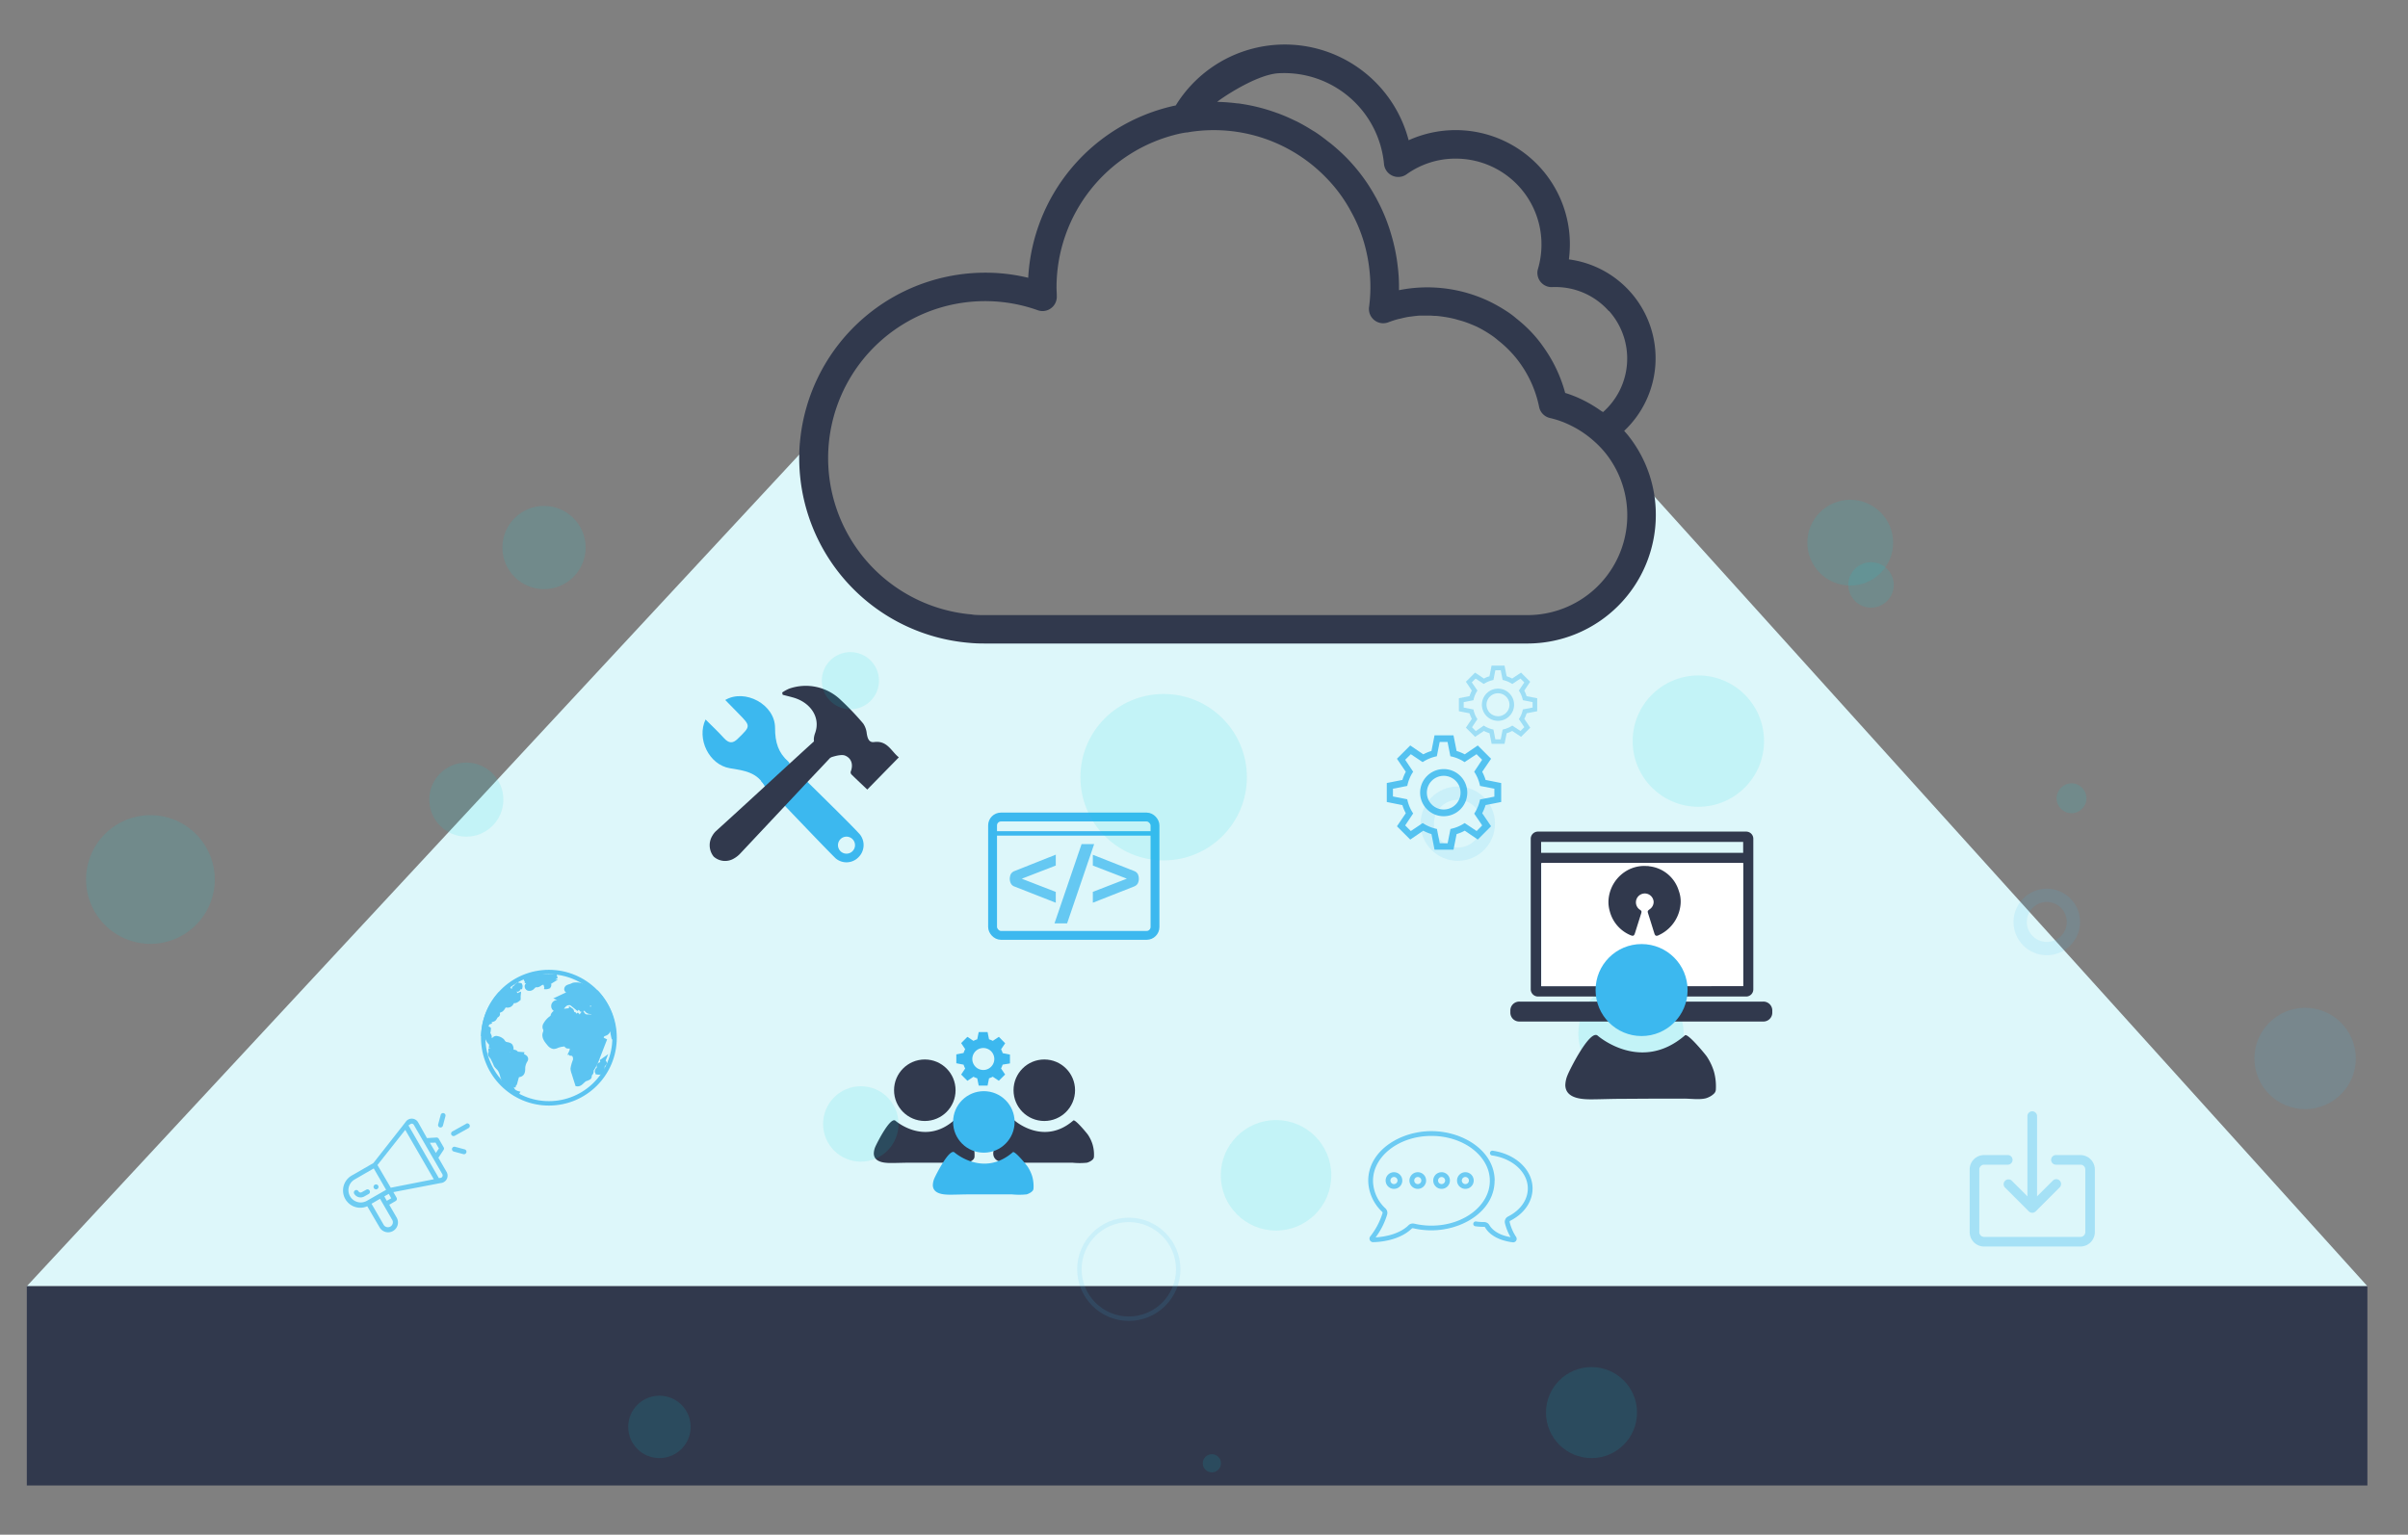 <?xml version="1.0" encoding="UTF-8" standalone="no"?>
<svg
   id="Layer_1"
   data-name="Layer 1"
   viewBox="0 0 543.33 346.36"
   version="1.1"
   sodipodi:docname="opencloud_platform.svg"
   inkscape:version="1.2.2 (b0a84865, 2022-12-01)"
   xmlns:inkscape="http://www.inkscape.org/namespaces/inkscape"
   xmlns:sodipodi="http://sodipodi.sourceforge.net/DTD/sodipodi-0.dtd"
   xmlns="http://www.w3.org/2000/svg"
   xmlns:svg="http://www.w3.org/2000/svg">
  <rect x="0" y="0" width="543.33" height="346.36" fill="#808080" stroke="none"/>
  <sodipodi:namedview
     id="namedview284"
     pagecolor="#ffffff"
     bordercolor="#000000"
     borderopacity="0.25"
     inkscape:showpageshadow="2"
     inkscape:pageopacity="0.0"
     inkscape:pagecheckerboard="0"
     inkscape:deskcolor="#d1d1d1"
     showgrid="false"
     inkscape:zoom="1.9272111"
     inkscape:cx="226.49309"
     inkscape:cy="194.32225"
     inkscape:window-width="1309"
     inkscape:window-height="727"
     inkscape:window-x="0"
     inkscape:window-y="25"
     inkscape:window-maximized="0"
     inkscape:current-layer="Layer_1" />
  <defs
     id="defs20">
    <style
       id="style18">.cls-1{fill:#ddf7fa;}.cls-2{fill:#31394d;}.cls-15,.cls-3,.cls-9{fill:#3cb8ef;}.cls-4{fill:#fff;}.cls-5{opacity:0.85;}.cls-6{opacity:0.47;}.cls-7{opacity:0.69;}.cls-8{opacity:0.74;}.cls-10,.cls-11,.cls-19,.cls-20,.cls-9{stroke:#3cb8ef;}.cls-10,.cls-11,.cls-18,.cls-19,.cls-20{fill:none;}.cls-10,.cls-11{stroke-miterlimit:10;}.cls-10{stroke-width:2px;}.cls-12{opacity:0.7;}.cls-13{opacity:0.8;}.cls-14{opacity:0.35;}.cls-15,.cls-16,.cls-17{opacity:0.12;}.cls-16{fill:#00d2d9;}.cls-20{stroke-width:3px;}</style>
  </defs>
  <polygon
     class="cls-1"
     points="6.05 290.28 184.6 98.01 187.03 117.14 196.33 132.58 224.25 141.46 354.92 141.46 368.88 128.78 369.2 107.52 534.17 290.28 6.05 290.28"
     id="polygon22" />
  <circle
     id="Ellipse_22119"
     data-name="Ellipse 22119"
     class="cls-2"
     cx="208.67"
     cy="246.05"
     r="6.94" />
  <path
     id="Path_1599"
     data-name="Path 1599"
     class="cls-2"
     d="M202.05,252.94s6.5,5.72,13.17-.06c.42-.35,3.07,2.87,3.3,3.22a8.59,8.59,0,0,1,1.08,2.29,8.38,8.38,0,0,1,.28,2.73,1,1,0,0,1-.31.6,2.63,2.63,0,0,1-.68.46,3.83,3.83,0,0,1-.56.22,15.52,15.52,0,0,1-3.34,0l-3.71,0-5.67,0c-1.41,0-2.83.06-4.25.07s-4.13,0-4.2-2.12a4.14,4.14,0,0,1,.36-1.58C197.82,258.08,200.89,251.92,202.05,252.94Z" />
  <circle
     id="Ellipse_22119-2"
     data-name="Ellipse 22119"
     class="cls-2"
     cx="235.63"
     cy="246.05"
     r="6.94" />
  <path
     id="Path_1599-2"
     data-name="Path 1599"
     class="cls-2"
     d="M229,252.94s6.5,5.72,13.18-.06c.41-.35,3.06,2.87,3.3,3.22a8.27,8.27,0,0,1,1.07,2.29,8.12,8.12,0,0,1,.28,2.73,1,1,0,0,1-.31.6,2.63,2.63,0,0,1-.68.46,3.43,3.43,0,0,1-.56.22,15.43,15.43,0,0,1-3.33,0l-3.72,0-5.66,0c-1.42,0-2.84.06-4.26.07s-4.13,0-4.2-2.12a4.33,4.33,0,0,1,.36-1.58C224.78,258.08,227.85,251.92,229,252.94Z" />
  <circle
     id="Ellipse_22119-3"
     data-name="Ellipse 22119"
     class="cls-3"
     cx="221.99"
     cy="253.2"
     r="6.94" />
  <path
     id="Path_1599-3"
     data-name="Path 1599"
     class="cls-3"
     d="M215.37,260.09s6.5,5.72,13.17-.06c.42-.36,3.07,2.86,3.3,3.22a8.67,8.67,0,0,1,1.08,2.28,8.17,8.17,0,0,1,.27,2.74.89.89,0,0,1-.3.59,2.4,2.4,0,0,1-.68.46,3,3,0,0,1-.56.23,16.19,16.19,0,0,1-3.34,0l-3.72,0-5.66,0c-1.42,0-2.83.06-4.25.07s-4.13,0-4.2-2.12a4.14,4.14,0,0,1,.36-1.59C211.13,265.23,214.21,259.07,215.37,260.09Z" />
  <path
     id="Path_1704"
     data-name="Path 1704"
     class="cls-3"
     d="M227.88,240v-2l-1.64-.32a4.34,4.34,0,0,0-.36-.86l.92-1.37L225.38,234l-1.37.91a4.48,4.48,0,0,0-.85-.35l-.33-1.64h-2l-.33,1.64a5.24,5.24,0,0,0-.85.35l-1.37-.91-1.41,1.41.91,1.37a4.34,4.34,0,0,0-.36.86l-1.64.32v2l1.64.32a4.61,4.61,0,0,0,.36.86l-.91,1.37,1.41,1.41,1.37-.91a5.24,5.24,0,0,0,.85.35l.33,1.64h2l.33-1.64A5.24,5.24,0,0,0,224,243l1.37.91,1.42-1.41-.92-1.37a4.61,4.61,0,0,0,.36-.86Zm-6,1.48a2.48,2.48,0,1,1,2.47-2.48h0a2.48,2.48,0,0,1-2.47,2.48Z" />
  <path
     class="cls-3"
     d="M178.18,172.19c-1.81,1.9-3.54,3.49-5.48,5.55-1.68-3.46-4.72-3.82-8-4.36-4.75-.78-7.56-6.69-5.5-11,1.42,1.42,2.85,2.76,4.15,4.2,1.09,1.19,2,1.29,3.16.1,2.9-2.82,2.94-2.78.07-5.7l-2.94-3c4.43-2.62,11.26,1,11.24,6.31,0,3.27.74,5.59,3,7.6C177.92,172,178.17,172.18,178.18,172.19Z"
     id="path31" />
  <path
     class="cls-3"
     d="M194,188.29c-2.83-3.14-14.42-14.28-17.42-17.45-1.85,1.93-3,3.44-4.9,5.38,3,3.07,13.87,14.55,16.84,17.47a3.78,3.78,0,0,0,5.18-.22A3.85,3.85,0,0,0,194,188.29Zm-3,4.37a1.92,1.92,0,1,1,1.92-1.92A1.92,1.92,0,0,1,191,192.66Z"
     id="path33" />
  <path
     class="cls-2"
     d="M176.49,156.29a9.08,9.08,0,0,1,1.55-.86,11.34,11.34,0,0,1,11.72,2.6,61.53,61.53,0,0,1,5,5.25,4.83,4.83,0,0,1,.81,2.25c.17,1.05.47,2.1,1.66,1.94,3-.4,3.87,2.11,5.58,3.45l-7.12,7.27c-1.17-1.11-2.38-2.24-3.55-3.39a.72.72,0,0,1-.19-.64c.64-1.63.15-3.08-1.31-3.65-1.08-.42-3.79.59-4,.78a14.47,14.47,0,0,0-1.51-1.78c-1.3-1.14-1.91-2.14-1.2-4.1,1.26-3.5-1.06-6.91-5-8-.77-.22-1.55-.4-2.33-.61Z"
     id="path35" />
  <path
     class="cls-2"
     d="M183.76,167.23c1.33,1.27,2.92,1.89,4.2,3.11-1.5,1.64-5.39,5.71-6.85,7.28q-7,7.47-14,14.92a6.09,6.09,0,0,1-1.54,1.23,3.87,3.87,0,0,1-4.54-.45,4.1,4.1,0,0,1-.29-4.72,4.39,4.39,0,0,1,.77-1C168.28,181.48,177,173.37,183.76,167.23Z"
     id="path37" />
  <rect
     class="cls-2"
     x="6.05"
     y="290.28"
     width="528.12"
     height="44.97"
     id="rect39" />
  <path
     class="cls-2"
     d="M180.47,100a41.85,41.85,0,0,0,38.33,45.09c1.13.11,2.29.14,3.48.14H344.61a29,29,0,0,0,29-29,28.61,28.61,0,0,0-6-17.64c-.35-.46-.75-.91-1.14-1.35A22.5,22.5,0,0,0,354,58.54a27.79,27.79,0,0,0,.22-3.42,25.77,25.77,0,0,0-36.38-23.47,28.88,28.88,0,0,0-52.55-7.85c-.29.06-.59.11-.89.19A42.1,42.1,0,0,0,232,62.69a41.17,41.17,0,0,0-6.13-1A42,42,0,0,0,180.48,100ZM363.07,70.2l0,0A16.11,16.11,0,0,1,361.7,93c-.13-.1-.29-.17-.43-.26a29.59,29.59,0,0,0-4-2.41,26.13,26.13,0,0,0-4.11-1.65,32,32,0,0,0-4.72-10.1A29.21,29.21,0,0,0,345.57,75a31.36,31.36,0,0,0-3.41-3.11A19.11,19.11,0,0,0,340,70.27,35.57,35.57,0,0,0,336,68a32.48,32.48,0,0,0-20.34-2.51V64.8a35.47,35.47,0,0,0-.26-4.49A41.29,41.29,0,0,0,313.93,53a40.15,40.15,0,0,0-3.26-8,2.77,2.77,0,0,0-.26-.48l0,0h0a40,40,0,0,0-6.74-9.07,43.32,43.32,0,0,0-3.33-3c-.25-.21-.52-.39-.77-.59-.93-.74-1.89-1.46-2.89-2.11l-.72-.43c-1.06-.67-2.15-1.29-3.26-1.86l-.56-.26c-1.2-.59-2.43-1.12-3.68-1.59l-.38-.13A41.11,41.11,0,0,0,284,24.22l-.24-.06a42.35,42.35,0,0,0-4.33-.82l-.17,0a44.8,44.8,0,0,0-4.48-.35h-.12c-.2,0,8.4-6.15,13.84-6.46A22.63,22.63,0,0,1,312.28,37a3.23,3.23,0,0,0,5.09,2.34A18.9,18.9,0,0,1,328.5,35.8a19.34,19.34,0,0,1,19.31,19.32,19.62,19.62,0,0,1-.78,5.54,3,3,0,0,0-.12,1.27,3.21,3.21,0,0,0,3.54,2.85,1.82,1.82,0,0,1,.33,0H351a16.05,16.05,0,0,1,12,5.42ZM219.35,138.68A35.42,35.42,0,1,1,234.12,70a3.18,3.18,0,0,0,1.26.2,3.23,3.23,0,0,0,3.07-3.36c0-.7-.06-1.39-.06-2.09a35.6,35.6,0,0,1,27.53-34.53c.6-.14,1.2-.25,1.81-.33l.18,0c.89-.17,1.79-.28,2.71-.37s2.1-.15,3.18-.15A35.24,35.24,0,0,1,299.12,40a33.34,33.34,0,0,1,5.64,7.6c0,.07.12.16.12.21l.06.12a33.62,33.62,0,0,1,2.85,6.88A35.88,35.88,0,0,1,309,61a34.16,34.16,0,0,1-.09,8.3,3.22,3.22,0,0,0,4.34,3.44,21.11,21.11,0,0,1,2.25-.73l.56-.12q.88-.23,1.8-.39l.66-.08c.59-.08,1.18-.15,1.78-.19.22,0,.43,0,.65,0h1.8c.31,0,.6.05.93.05.62,0,1.24.1,1.85.18l.58.09c.69.11,1.37.24,2,.4.23.05.44.12.65.18.63.18,1.26.34,1.88.56.85.3,1.69.65,2.5,1a27.76,27.76,0,0,1,3.22,1.86A15.74,15.74,0,0,1,338,76.8a24.85,24.85,0,0,1,2.89,2.64,23.07,23.07,0,0,1,2.25,2.77,25.58,25.58,0,0,1,4.14,9.63,3.22,3.22,0,0,0,2.41,2.49A21,21,0,0,1,354.37,96a22.74,22.74,0,0,1,5.11,3.4,22,22,0,0,1,3,3.14,22.52,22.52,0,0,1-17.85,36.28H222.27c-1,0-2,0-2.92-.12Z"
     id="path111" />
  <g
     class="cls-5"
     id="g143">
    <path
       class="cls-3"
       d="M338.72,181v-4.28l-3.52-.7a10.19,10.19,0,0,0-.76-1.84l2-2.94-3-3-2.94,2a10.49,10.49,0,0,0-1.84-.76l-.7-3.52h-4.28l-.69,3.52a9.9,9.9,0,0,0-1.84.76l-2.95-2-3,3,2,2.94a9.55,9.55,0,0,0-.77,1.84l-3.52.69V181l3.52.7a9.46,9.46,0,0,0,.77,1.83l-2,2.95,3,3,2.94-2a10.28,10.28,0,0,0,1.85.76l.69,3.52h4.28l.7-3.52a9.55,9.55,0,0,0,1.84-.77l2.94,2,3-3-2-2.94a10.49,10.49,0,0,0,.76-1.84Zm-4.28,5.28-1.26,1.27-2.7-1.8a8.92,8.92,0,0,1-3.2,1.33l-.64,3.23h-1.78l-.64-3.23a8.92,8.92,0,0,1-3.2-1.33l-2.69,1.8-1.27-1.27,1.8-2.7a8.8,8.8,0,0,1-1.33-3.19l-3.23-.64V178l3.23-.63a8.85,8.85,0,0,1,1.33-3.2l-1.8-2.7,1.27-1.26L321,172a8.9,8.9,0,0,1,3.2-1.32l.64-3.23h1.78l.64,3.23a8.73,8.73,0,0,1,3.2,1.32l2.7-1.79,1.26,1.26-1.79,2.7a8.9,8.9,0,0,1,1.32,3.2l3.23.63v1.79l-3.23.64a8.9,8.9,0,0,1-1.32,3.2Z"
       id="path133" />
    <path
       class="cls-3"
       d="M325.75,173.57a5.32,5.32,0,1,0,5.32,5.32A5.32,5.32,0,0,0,325.75,173.57Zm0,9.12a3.8,3.8,0,1,1,3.8-3.8A3.8,3.8,0,0,1,325.75,182.69Z"
       id="path135" />
    <g
       class="cls-6"
       id="g141">
      <path
         class="cls-3"
         d="M346.85,160.51v-2.93l-2.4-.47a6.47,6.47,0,0,0-.52-1.25l1.34-2-2.07-2.06-2,1.34a6.47,6.47,0,0,0-1.25-.52l-.48-2.4h-2.92l-.47,2.4a6,6,0,0,0-1.25.52l-2-1.34-2.07,2.06,1.34,2a6.47,6.47,0,0,0-.52,1.25l-2.4.47v2.93l2.4.47a6.47,6.47,0,0,0,.52,1.25l-1.34,2,2.07,2.06,2-1.33a7,7,0,0,0,1.26.52l.47,2.39h2.92l.47-2.39a7,7,0,0,0,1.26-.52l2,1.33,2.07-2.06-1.34-2a6.47,6.47,0,0,0,.52-1.25Zm-2.91,3.6-.87.86-1.84-1.22a6.14,6.14,0,0,1-2.18.9l-.43,2.2H337.4l-.43-2.2a6.14,6.14,0,0,1-2.18-.9L333,165l-.86-.87,1.22-1.83a6,6,0,0,1-.9-2.18l-2.2-.44v-1.22l2.2-.43a6,6,0,0,1,.9-2.18L332.09,154l.86-.86,1.84,1.22a6.14,6.14,0,0,1,2.18-.9l.43-2.2h1.22l.43,2.2a6,6,0,0,1,2.18.91l1.84-1.23.87.87-1.23,1.84a6,6,0,0,1,.9,2.17l2.2.44v1.22l-2.2.43a6,6,0,0,1-.9,2.18Z"
         id="path137" />
      <path
         class="cls-3"
         d="M338,155.42a3.63,3.63,0,1,0,3.63,3.63A3.62,3.62,0,0,0,338,155.42Zm0,6.22a2.59,2.59,0,1,1,2.59-2.59h0A2.6,2.6,0,0,1,338,161.64Z"
         id="path139" />
    </g>
  </g>
  <g
     class="cls-7"
     id="g157">
    <path
       class="cls-3"
       d="M85.12,268.35a.56.56,0,1,0-.76-.21.56.56,0,0,0,.76.21Z"
       id="path145" />
    <path
       class="cls-3"
       d="M82.84,272.19,85.65,277a2.22,2.22,0,1,0,3.85-2.22h0l-1.67-2.89,1.45-.84a.56.56,0,0,0,.2-.76h0l-.72-1.25L99.42,267a1.67,1.67,0,0,0,1.57-1.76,1.63,1.63,0,0,0-.22-.75l-1.85-3.2,1.18-1.79a.53.53,0,0,0,0-.58L99,257a.58.58,0,0,0-.52-.28l-2.14.13-2-3.56a1.65,1.65,0,0,0-1.43-.83h0a1.65,1.65,0,0,0-1.4.77l-7.27,9.26-4.73,2.73a3.89,3.89,0,0,0,3.39,7Zm5.7,3.18a1.12,1.12,0,0,1-1.93,1.12l-2.78-4.82,1.92-1.12c3.22,5.58,2.74,4.74,2.79,4.82ZM87.27,271l-.55-1,1-.56.56,1Zm11-13.13.76,1.33-.68,1L97,257.91Zm-5.84-4a.55.55,0,0,1,.76-.19.52.52,0,0,1,.19.2L99.81,265a.56.56,0,0,1-.21.76.61.61,0,0,1-.26.08,1.67,1.67,0,0,0-.31.05l-6.84-11.86c.14-.19.16-.2.19-.25ZM91.44,255l6.44,11.14-9.71,1.91-3-5.12ZM79,270a2.78,2.78,0,0,1,1-3.8h0l4.33-2.5,2.79,4.82L82.79,271A2.78,2.78,0,0,1,79,270Z"
       id="path147" />
    <path
       class="cls-3"
       d="M83.4,268.7a.55.55,0,0,0-.76-.2h0l-1,.55a.55.55,0,0,1-.76-.2.54.54,0,0,0-.76-.2.56.56,0,0,0-.2.76h0a1.68,1.68,0,0,0,2.28.61l1-.56A.56.56,0,0,0,83.4,268.7Z"
       id="path149" />
    <path
       class="cls-3"
       d="M105.17,253.63l-3.1,1.72a.56.56,0,0,0-.22.76.57.57,0,0,0,.76.22l3.1-1.73a.56.56,0,0,0-.54-1Z"
       id="path151" />
    <path
       class="cls-3"
       d="M104.84,259.39l-2.15-.57a.55.55,0,0,0-.69.38.56.56,0,0,0,.39.69h0l2.15.58a.56.56,0,0,0,.69-.39.54.54,0,0,0-.38-.68Z"
       id="path153" />
    <path
       class="cls-3"
       d="M99.44,251.61l-.58,2.15a.56.56,0,0,0,.39.68.57.57,0,0,0,.69-.39h0l.57-2.15a.55.55,0,1,0-1.07-.29Z"
       id="path155" />
  </g>
  <g
     class="cls-8"
     id="g165">
    <path
       class="cls-9"
       d="M237.72,193.62V195l-8.05,3.12a.23.23,0,0,0-.11.19.19.19,0,0,0,.11.2l8.05,3.12V203l-8.61-3.38a1,1,0,0,1-.59-.48,1.94,1.94,0,0,1,0-1.63,1.1,1.1,0,0,1,.59-.47Z"
       id="path159" />
    <path
       class="cls-9"
       d="M246.18,191l-5.76,16.89h-1.79L244.4,191Z"
       id="path161" />
    <path
       class="cls-9"
       d="M247.08,203v-1.38l8.06-3.12a.24.24,0,0,0,.1-.19c0-.11,0-.17-.1-.2L247.08,195v-1.36l8.61,3.39a1.08,1.08,0,0,1,.6.47,2,2,0,0,1,0,1.63,1.19,1.19,0,0,1-.6.48Z"
       id="path163" />
  </g>
  <rect
     class="cls-10"
     x="223.96"
     y="184.39"
     width="36.65"
     height="26.71"
     rx="1.89"
     id="rect167" />
  <line
     class="cls-11"
     x1="223.96"
     y1="188.09"
     x2="260.61"
     y2="188.09"
     id="line169" />
  <g
     class="cls-12"
     id="g183">
    <path
       class="cls-3"
       d="M337.25,266.49c0-6.77-7.14-11.21-14.27-11.21s-14.26,4.46-14.26,11.21a9.87,9.87,0,0,0,3.15,7,.31.31,0,0,1,.08.3,16.39,16.39,0,0,1-2.77,5.25.8.8,0,0,0,.14,1.13.79.79,0,0,0,.49.17h0c3-.07,6.55-.93,8.73-3.07a.34.34,0,0,1,.29-.08,17.93,17.93,0,0,0,4.13.48c7.16,0,14.27-4.46,14.27-11.21Zm-18.15,9.68a1.36,1.36,0,0,0-1.3.36c-2.18,2.14-5.73,2.62-7.41,2.73a16.78,16.78,0,0,0,2.6-5.15,1.39,1.39,0,0,0-.36-1.37,8.66,8.66,0,0,1-2.83-6.25c0-5.58,5.92-10.13,13.18-10.13s13.18,4.55,13.18,10.13-5.91,10.12-13.18,10.12a16.93,16.93,0,0,1-3.88-.45Z"
       id="path171" />
    <path
       class="cls-3"
       d="M340.74,275.52c3.17-1.6,5.06-4.33,5.06-7.3,0-4.19-3.79-7.78-9-8.52a.54.54,0,0,0-.61.47.55.55,0,0,0,.46.6c4.68.67,8.08,3.8,8.08,7.45,0,2.55-1.67,4.92-4.46,6.33a1.35,1.35,0,0,0-.71,1.47,11.72,11.72,0,0,0,1.28,3.18c-3.2-.53-4.42-2.07-4.8-2.74a1.36,1.36,0,0,0-1.16-.66h-.05a11.88,11.88,0,0,1-1.79-.13.54.54,0,0,0-.61.47.53.53,0,0,0,.46.61h0a14,14,0,0,0,1.94.13h.05a.23.23,0,0,1,.21.13c1.48,2.54,4.86,3.2,6.24,3.36a.79.79,0,0,0,.76-1.21,10.69,10.69,0,0,1-1.46-3.36.24.24,0,0,1,.13-.28Z"
       id="path173" />
    <path
       class="cls-3"
       d="M314.53,264.55a1.88,1.88,0,1,0,1.88,1.88A1.88,1.88,0,0,0,314.53,264.55Zm0,2.68a.8.8,0,0,1-.8-.8.8.8,0,0,1,1.6,0h0A.81.81,0,0,1,314.53,267.23Z"
       id="path175" />
    <path
       class="cls-3"
       d="M319.9,264.55a1.88,1.88,0,1,0,1.88,1.88A1.88,1.88,0,0,0,319.9,264.55Zm0,2.68a.8.8,0,0,1-.8-.8.8.8,0,0,1,1.6,0h0A.8.8,0,0,1,319.9,267.23Z"
       id="path177" />
    <path
       class="cls-3"
       d="M325.27,264.55a1.88,1.88,0,1,0,1.88,1.88h0A1.88,1.88,0,0,0,325.27,264.55Zm0,2.68a.79.79,0,0,1-.79-.8.79.79,0,0,1,.79-.79.79.79,0,0,1,.8.79h0A.8.8,0,0,1,325.27,267.23Z"
       id="path179" />
    <path
       class="cls-3"
       d="M330.64,264.55a1.88,1.88,0,1,0,1.88,1.88A1.88,1.88,0,0,0,330.64,264.55Zm0,2.68a.8.8,0,0,1-.8-.8.8.8,0,0,1,1.6,0h0A.8.8,0,0,1,330.64,267.23Z"
       id="path181" />
  </g>
  <g
     class="cls-13"
     id="g203">
    <circle
       class="cls-11"
       cx="123.85"
       cy="234.19"
       r="14.82"
       id="circle185" />
    <path
       class="cls-9"
       d="M116.64,246.63h0l.07,0Z"
       id="path187" />
    <path
       class="cls-9"
       d="M115.71,225.74l0-.07c.25,0,.26-.21.45-.27s.14,0,.35,0,.28.12.47,0a.73.73,0,0,1-.2.19,1.5,1.5,0,0,1-.51.28A.52.52,0,0,1,115.71,225.74Z"
       id="path189" />
    <path
       class="cls-9"
       d="M118.67,239a.64.64,0,0,1-.14.35,3.6,3.6,0,0,0-.52,1.62c0,.55,0,1.22-.49,1.49-.27.15-.66.13-.84.38a.81.81,0,0,0-.11.27c-.12.42-.23.85-.35,1.27l-.46,0a.34.34,0,0,1,.22.42.08.08,0,0,0,0,0,.39.39,0,0,0-.49.19.8.8,0,0,0,0,.57,1.67,1.67,0,0,0,1.19,1.14c-.1.18-.39.1-.57,0a6.94,6.94,0,0,1-2.73-3.72,5.54,5.54,0,0,0-.57-1.55c-.26-.38-.65-.67-.9-1.05a17.15,17.15,0,0,0-.85-1.78c-.24-.29-.6-.64-.39-.95.08-.13.26-.25.19-.38l-.11-.11c-.14-.15,0-.39,0-.58a2.28,2.28,0,0,0,.07-1.07,3,3,0,0,1-.81-1.14c-.1-.27-.24-.61-.53-.61-.07-.21-.15-.41-.22-.62a.26.26,0,0,1-.19.13,14.78,14.78,0,0,1,3.73-8.87l.14-.07c.5-.3.91-.74,1.4-1.06a.5.5,0,0,1,.34-.12.21.21,0,0,1,.19.25.35.35,0,0,1-.1.11,10.8,10.8,0,0,1-1.87,1.27.45.45,0,0,0-.2.16.29.29,0,0,0,.18.36h0a.8.8,0,0,0,.46,0,.72.72,0,0,0-.1.62c.14,0,.18-.17.22-.3.17-.52,1-.73.94-1.28.23.12.46-.15.59-.36s.45-.43.61-.24l0,.32.89-.23a.44.44,0,0,0-.1.6.44.44,0,0,0,.51.15.59.59,0,0,1-.28.38,3.56,3.56,0,0,1-1,.61l.09.18h0c-.24,0-.5-.15-.76-.12s-.35,0-.44.18-.07.31,0,.28l.42-.24a.77.77,0,0,1,0,.37.8.8,0,0,1,.5.11,1,1,0,0,1-1,.58c0-.12,0-.24,0-.36a.88.88,0,0,0-.76.53,2.06,2.06,0,0,1-.57.79,5.52,5.52,0,0,1-.55.26.5.5,0,0,0-.31.48,1.38,1.38,0,0,1,.08.27c0,.18-.23.27-.37.38s-.3.58-.55.75a2.19,2.19,0,0,1-.66.2c-.22.06-.43.28-.35.49a.18.18,0,0,1-.24-.12,0,0,0,0,0,0,0,7.63,7.63,0,0,0-.74,2.42c.19.14.39-.17.42-.4s.24-.53.43-.39c0,.33-.09.66-.13,1a.31.31,0,0,0,0,.19c0,.07.11.1.17.15s.15.4.16.63a1.71,1.71,0,0,0,.25.78.83.83,0,0,1,0-.15.92.92,0,0,0,.73-.22.93.93,0,0,1,.33-.26.68.68,0,0,1,.42,0,2.25,2.25,0,0,1,1.16.58,3,3,0,0,0,.41.53c.38.33,1,.18,1.4.55a1.33,1.33,0,0,1,.15,1.18c-.19-.11-.45.16-.34.35a.58.58,0,0,1,.38-.24c.15,0,.29.21.17.31a.62.62,0,0,1,.88,0,.61.61,0,0,1,.15.24l1.13.09C117.54,238.36,118.7,238.39,118.67,239Z"
       id="path191" />
    <path
       class="cls-9"
       d="M116.39,223.44a.29.29,0,0,1-.38-.14.28.28,0,0,1,.13-.38l.06,0c.1,0,.23,0,.27-.11v-.1a.42.42,0,0,1,.34-.38,1.24,1.24,0,0,1,.54,0,.63.63,0,0,1,.05.43H117c0,.21,0,.47-.2.54s-.39-.06-.53.06"
       id="path193" />
    <path
       class="cls-9"
       d="M118.31,221.39c.34-.16.62-.42,1-.59a4.47,4.47,0,0,1,1.89-.34l4.38-.14-1,.56a1.19,1.19,0,0,1-.89.22.46.46,0,0,0,.46.47c-.6.37-1.44,0-2.07.31-.26.13-.48.37-.77.42s-.35,0-.51,0-.46.33-.67.53a.92.92,0,0,1-.9.27c-.31-.11-.48-.57-.23-.79a2.28,2.28,0,0,1,.45-.2c.14-.07.26-.27.15-.39s-.13-.08-.17-.13,0-.15-.08-.22c-.15-.26-.56.09-.84,0"
       id="path195" />
    <path
       class="cls-9"
       d="M122.75,222.62a2.73,2.73,0,0,0,.55-.25.68.68,0,0,1,.59,0c0,.13-.1.25-.24.3a1.63,1.63,0,0,1-.82.07"
       id="path197" />
    <path
       class="cls-9"
       d="M134.7,224.09a.32.32,0,0,1-.17,0,2,2,0,0,1-.66-.38,1.77,1.77,0,0,0-1.71-.11,1,1,0,0,0,.18-.63l-.08,0a3.59,3.59,0,0,0-2.87-.69c-.22.08-.42.2-.64.28a2.52,2.52,0,0,0-.71.26c-.21.15-.32.47-.14.65s.39.11.6.13.45.23.34.41l-2.76,1.29a1,1,0,0,1,.61,1.06c-.31,0-.61-.14-.92-.16a.85.85,0,0,0-.9.8.84.84,0,0,0,.8.89h.06c.34,0,.67-.21,1-.13a1.31,1.31,0,0,1,.44-.79,1.62,1.62,0,0,1,1.59-.59,1.74,1.74,0,0,1,.5.31l1,.81.33-.33.55.59.29-.19c.06.17.14.35.2.52,0-.19.05-.38.08-.57a1.32,1.32,0,0,0,.65-.08.46.46,0,0,0,.27-.55c0-.11-.15-.2-.17-.32s.29-.39.51-.28a1,1,0,0,1,.41.57l.15-.68a5.42,5.42,0,0,0,.89,1.52,3.63,3.63,0,0,0-2.06.21,1.08,1.08,0,0,0,.91.44c.16,0,.33,0,.45.06a.48.48,0,0,1,.13.32c.06.32.11.64.16,1a2.14,2.14,0,0,0-1.36-.28,1.25,1.25,0,0,1-1.2-.58.93.93,0,0,0-.21.8c-.49-.12-1.06-.31-1.2-.79a.76.76,0,0,1-1-.49h0c0-.14-.05-.3-.17-.38a.43.43,0,0,0-.25,0l-2.18.25a3,3,0,0,0-1.15.28,1.05,1.05,0,0,0-.59,1,4.44,4.44,0,0,0-1.61,1.64,1,1,0,0,0-.18.68c0,.18.15.34.19.52a2.23,2.23,0,0,1-.18.9c-.21.86.44,1.66,1,2.31a1.66,1.66,0,0,0,1,.65,1.78,1.78,0,0,0,.75-.2,5.41,5.41,0,0,1,2.18-.36c-.17.13,0,.41.22.45s.42,0,.63,0c.46.17.4.84.19,1.28l.32-.06c-.06.15-.12.29-.17.44.63.08.86.91.72,1.53a8.75,8.75,0,0,0-.53,1.82,3.21,3.21,0,0,0,.22,1c.26.84.53,1.69.8,2.53.75.09,1.18-.86,1.88-1.16a2.6,2.6,0,0,0,.78-.34c.2-.18.13-.62-.12-.62a.77.77,0,0,0,.65-.7c0-.1,0-.2,0-.3a1.09,1.09,0,0,1,.19-.37,11.92,11.92,0,0,0,1.23-2.51l.27-.69,1-2.58c.13-.34.27-.67.4-1-.18.3-.67.26-.94,0a4.47,4.47,0,0,1-.64-.86,2.34,2.34,0,0,1-.52-.76,3.07,3.07,0,0,1-.07-.53,4.28,4.28,0,0,0-.5-1.06,1.06,1.06,0,0,1,0-1.1,40.88,40.88,0,0,1,1.93,3.79.81.81,0,0,1,.4-.47,3.2,3.2,0,0,1,.43-.17,1.06,1.06,0,0,0,.56-1.41,1.08,1.08,0,0,0-.57-.56,4.19,4.19,0,0,1-.59-.22.41.41,0,0,1-.19-.53.43.43,0,0,1,.54-.07c.18.1.31.26.48.37s.26.14.39.21a2.89,2.89,0,0,1,1,2.13c.08.44.17.86.28,1.29v-.28A14.82,14.82,0,0,0,134.7,224.09Zm1.36,4.88a.62.62,0,0,1-.27-.13.73.73,0,0,1-.29-.38c-.05-.19,0-.4-.06-.57a.73.73,0,0,0-.2-.19,1.12,1.12,0,0,1-.37-.58c0-.21,0-.47.23-.51a.26.26,0,0,1,.25.13l-.14.07a.32.32,0,0,1,.24.38.28.28,0,0,1-.08.15s-.05,0-.05.08a.05.05,0,0,0,0,.05,1.84,1.84,0,0,0,.54.32c.19.09.38.27.35.48l-.18.07c-.07.06,0,.18.05.24s.16.13.16.22a.2.2,0,0,1-.22.17Z"
       id="path199" />
    <path
       class="cls-9"
       d="M136.15,239.28l-.24.17a.65.65,0,0,1-.37.76c-.15.07-.36.09-.41.25s.06.26.08.4-.19.4-.35.57-.23.49,0,.59a.41.41,0,0,0,.16,0,.92.92,0,0,0,.65-.1c.52-.37,0-1.38.54-1.76.07-.06.16-.1.2-.18C136.5,239.77,136.05,239.53,136.15,239.28Z"
       id="path201" />
  </g>
  <g
     class="cls-14"
     id="g209">
    <path
       class="cls-3"
       d="M469.41,260.68H464a1.09,1.09,0,1,0,0,2.17h5.43a1.09,1.09,0,0,1,1.09,1.09v14.12a1.09,1.09,0,0,1-1.09,1.09H447.68a1.08,1.08,0,0,1-1.08-1.09V263.94a1.08,1.08,0,0,1,1.08-1.09h5.44a1.09,1.09,0,0,0,0-2.17h-5.44a3.25,3.25,0,0,0-3.25,3.26v14.12a3.25,3.25,0,0,0,3.25,3.26h21.73a3.26,3.26,0,0,0,3.26-3.26h0V263.94a3.26,3.26,0,0,0-3.26-3.26Z"
       id="path205" />
    <path
       class="cls-3"
       d="M464.72,266.43a1.08,1.08,0,0,0-1.51,0L459.63,270V252a1.09,1.09,0,1,0-2.17,0v18l-3.58-3.58a1.09,1.09,0,0,0-1.53,1.54l5.43,5.43a1.1,1.1,0,0,0,1.54,0h0l5.43-5.43A1.09,1.09,0,0,0,464.72,266.43Z"
       id="path207" />
  </g>
  <circle
     class="cls-15"
     cx="520.12"
     cy="238.88"
     r="11.44"
     id="circle211" />
  <circle
     class="cls-16"
     cx="417.48"
     cy="122.47"
     r="9.68"
     id="circle213" />
  <circle
     class="cls-16"
     cx="262.56"
     cy="175.4"
     r="18.78"
     id="circle215" />
  <circle
     class="cls-16"
     cx="383.21"
     cy="167.26"
     r="14.82"
     id="circle217" />
  <circle
     class="cls-16"
     cx="287.92"
     cy="265.25"
     r="12.47"
     id="circle219" />
  <circle
     class="cls-16"
     cx="33.94"
     cy="198.49"
     r="14.52"
     id="circle221" />
  <circle
     class="cls-16"
     cx="422.17"
     cy="132.01"
     r="5.13"
     id="circle223" />
  <circle
     class="cls-16"
     cx="467.41"
     cy="180.16"
     r="3.37"
     id="circle225" />
  <circle
     class="cls-16"
     cx="273.44"
     cy="330.24"
     r="2.05"
     id="circle227" />
  <g
     class="cls-17"
     id="g233">
    <circle
       class="cls-18"
       cx="254.7"
       cy="286.46"
       r="11.3"
       id="circle229" />
    <circle
       class="cls-19"
       cx="254.7"
       cy="286.46"
       r="11.15"
       id="circle231" />
  </g>
  <circle
     class="cls-16"
     cx="368.01"
     cy="233.27"
     r="11.88"
     id="circle235" />
  <circle
     class="cls-16"
     cx="359.1"
     cy="318.8"
     r="10.27"
     id="circle237" />
  <g
     class="cls-17"
     id="g249">
    <circle
       class="cls-18"
       cx="328.93"
       cy="185.89"
       r="7.33"
       id="circle245" />
    <circle
       class="cls-20"
       cx="328.93"
       cy="185.89"
       r="6.89"
       id="circle247" />
  </g>
  <circle
     class="cls-16"
     cx="122.75"
     cy="123.57"
     r="9.39"
     id="circle251" />
  <circle
     class="cls-16"
     cx="191.88"
     cy="153.62"
     r="6.45"
     id="circle253" />
  <circle
     class="cls-16"
     cx="105.22"
     cy="180.46"
     r="8.36"
     id="circle255" />
  <circle
     class="cls-16"
     cx="194.23"
     cy="253.66"
     r="8.51"
     id="circle257" />
  <circle
     class="cls-16"
     cx="148.79"
     cy="322.03"
     r="7.04"
     id="circle259" />
  <g
     class="cls-17"
     id="g265">
    <circle
       class="cls-18"
       cx="461.83"
       cy="208.07"
       r="6.45"
       id="circle261" />
    <circle
       class="cls-20"
       cx="461.83"
       cy="208.07"
       r="6.01"
       id="circle263" />
  </g>
  <g
     id="Group_2116"
     data-name="Group 2116">
    <g
       id="Rectangle_1193"
       data-name="Rectangle 1193">
      <path
         id="Path_1692"
         data-name="Path 1692"
         class="cls-2"
         d="M347,224.9a1.64,1.64,0,0,1-1.61-1.61v-34a1.62,1.62,0,0,1,1.61-1.61H394a1.61,1.61,0,0,1,1.61,1.61v34A1.61,1.61,0,0,1,394,224.9Zm46.32-2.35V190H347.73v32.58Z" />
      <path
         id="Path_1693"
         data-name="Path 1693"
         class="cls-2"
         d="M394,224.34H347a1,1,0,0,1-1.05-1.05v-34a1.05,1.05,0,0,1,1.05-1.06H394a1.06,1.06,0,0,1,1.06,1.06v34A1.06,1.06,0,0,1,394,224.34Zm-46.87-1.23h46.69V189.42H347.17Z" />
    </g>
    <g
       id="Line_5"
       data-name="Line 5">
      <rect
         id="Rectangle_1280"
         data-name="Rectangle 1280"
         class="cls-2"
         x="346"
         y="192.47"
         width="49.03"
         height="2.34" />
      <rect
         id="Rectangle_1281"
         data-name="Rectangle 1281"
         class="cls-2"
         x="346.56"
         y="193.02"
         width="47.92"
         height="1.24" />
    </g>
    <g
       id="Rectangle_1238"
       data-name="Rectangle 1238">
      <path
         id="Path_1694"
         data-name="Path 1694"
         class="cls-2"
         d="M342.92,226.05h54.84a2,2,0,0,1,2.13,1.93v.62a2,2,0,0,1-2.13,1.94H342.92a2,2,0,0,1-2.13-1.94V228A2,2,0,0,1,342.92,226.05Z" />
    </g>
    <g
       id="Rectangle_1239"
       data-name="Rectangle 1239">
      <path
         id="Rectangle_1282"
         data-name="Rectangle 1282"
         class="cls-2"
         d="M362.29,226.38h16.33a.77.77,0,0,1,.78.77h0a.78.78,0,0,1-.78.78H362.29a.78.78,0,0,1-.77-.78h0A.77.77,0,0,1,362.29,226.38Z" />
    </g>
  </g>
  <rect
     id="Rectangle_1283"
     data-name="Rectangle 1283"
     class="cls-4"
     x="347.83"
     y="194.74"
     width="45.47"
     height="27.82" />
  <circle
     id="Ellipse_22119-4"
     data-name="Ellipse 22119"
     class="cls-3"
     cx="370.4"
     cy="223.44"
     r="10.38" />
  <path
     id="Path_1599-4"
     data-name="Path 1599"
     class="cls-2"
     d="M360.5,233.74s9.72,8.55,19.7-.09c.61-.53,4.58,4.28,4.93,4.81a13.06,13.06,0,0,1,1.61,3.42,12.52,12.52,0,0,1,.41,4.09,1.36,1.36,0,0,1-.46.89,3.85,3.85,0,0,1-1,.69,4.31,4.31,0,0,1-.84.33c-1.51.36-3.43.05-5,.06l-5.55,0-8.47.05c-2.12,0-4.24.09-6.36.11s-6.18,0-6.28-3.17a6.26,6.26,0,0,1,.54-2.37C354.17,241.43,358.77,232.22,360.5,233.74Z" />
  <path
     class="cls-2"
     d="M362.92,203.6a8.32,8.32,0,0,1,4.63-7.37,5.38,5.38,0,0,1,.55-.24,7.79,7.79,0,0,1,3.41-.54c.22,0,.44,0,.65.06a7.85,7.85,0,0,1,6.64,5.55,7,7,0,0,1,.41,2.82,8.49,8.49,0,0,1-4.38,6.89l-.61.31c-.53.24-.77.12-.94-.44-.47-1.48-.93-3-1.39-4.43-.18-.57-.16-.62.33-1a2,2,0,0,0,.9-1.68A2,2,0,1,0,370,205.3c.4.26.45.38.31.84l-1.41,4.47c-.19.6-.4.7-1,.45a8.06,8.06,0,0,1-4.68-5.41A7.63,7.63,0,0,1,362.92,203.6Z"
     id="path281" />
</svg>
